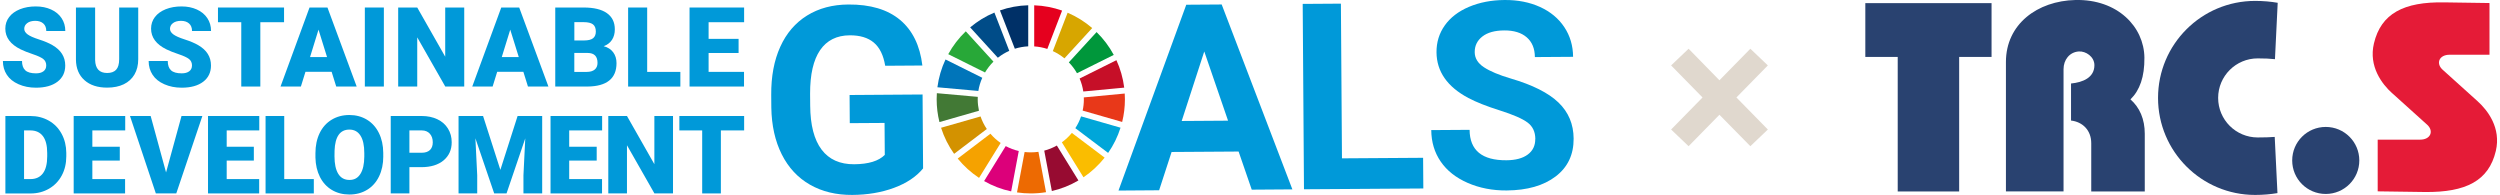 <svg width="513" height="40" viewBox="0 0 513 40" fill="none" xmlns="http://www.w3.org/2000/svg">
<path d="M189.41 34.57C188.013 36.268 186.025 37.593 183.453 38.544C180.882 39.495 178.028 39.98 174.892 39.999C171.599 40.019 168.705 39.324 166.213 37.901C163.72 36.478 161.791 34.406 160.42 31.685C159.049 28.957 158.333 25.751 158.274 22.059L158.255 19.475C158.228 15.679 158.845 12.387 160.111 9.6C161.371 6.813 163.208 4.676 165.609 3.187C168.01 1.699 170.831 0.945 174.079 0.925C178.592 0.892 182.128 1.948 184.687 4.079C187.245 6.21 188.774 9.331 189.272 13.443L181.643 13.495C181.282 11.318 180.495 9.731 179.294 8.728C178.093 7.725 176.447 7.233 174.354 7.246C171.69 7.266 169.663 8.282 168.286 10.289C166.908 12.302 166.219 15.285 166.232 19.239L166.252 21.672C166.278 25.659 167.059 28.669 168.587 30.695C170.116 32.721 172.347 33.724 175.272 33.705C178.218 33.685 180.311 33.042 181.557 31.783L181.511 25.226L174.374 25.272L174.334 19.495L189.312 19.39L189.417 34.57H189.41Z" fill="#0099D9"/>
<path d="M254.161 31.095L240.411 31.187L237.852 39.042L229.514 39.102L243.422 0.971L250.691 0.919L265.196 38.859L256.858 38.918L254.161 31.095ZM242.484 24.826L251.996 24.761L247.115 10.558L242.484 24.826Z" fill="#0099D9"/>
<path d="M275.371 32.492L292.021 32.38L292.067 38.675L267.577 38.839L267.314 0.801L275.154 0.748L275.371 32.492Z" fill="#0099D9"/>
<path d="M315.05 28.538C315.043 27.056 314.512 25.928 313.455 25.141C312.406 24.354 310.516 23.535 307.794 22.669C305.071 21.81 302.913 20.957 301.319 20.112C296.982 17.81 294.797 14.676 294.771 10.722C294.758 8.669 295.322 6.827 296.47 5.214C297.618 3.594 299.272 2.322 301.437 1.404C303.602 0.492 306.036 0.02 308.738 0.001C311.454 -0.019 313.882 0.46 316.014 1.43C318.146 2.401 319.806 3.778 320.993 5.561C322.181 7.345 322.784 9.384 322.797 11.659L314.958 11.712C314.945 9.968 314.387 8.617 313.285 7.66C312.183 6.702 310.634 6.23 308.647 6.243C306.731 6.256 305.242 6.669 304.185 7.489C303.129 8.309 302.604 9.377 302.611 10.702C302.618 11.941 303.247 12.971 304.5 13.797C305.753 14.623 307.59 15.397 310.018 16.112C314.485 17.423 317.746 19.062 319.799 21.036C321.853 23.01 322.889 25.476 322.909 28.433C322.929 31.724 321.702 34.315 319.222 36.203C316.742 38.092 313.396 39.049 309.178 39.082C306.252 39.101 303.582 38.583 301.168 37.528C298.753 36.472 296.91 35.016 295.637 33.16C294.358 31.305 293.715 29.148 293.695 26.695L301.561 26.643C301.588 30.839 304.113 32.925 309.132 32.885C310.995 32.872 312.452 32.485 313.488 31.718C314.531 30.951 315.043 29.889 315.036 28.531L315.05 28.538Z" fill="#0099D9"/>
<path d="M229.082 12.355L221.537 16.112C221.898 16.951 222.154 17.843 222.292 18.774L230.689 17.981C230.44 15.994 229.889 14.099 229.088 12.348" fill="#C60F28"/>
<path d="M222.409 20.381C222.409 21.174 222.324 21.948 222.16 22.695L230.269 25.023C230.636 23.535 230.833 21.981 230.833 20.381C230.833 19.981 230.82 19.587 230.794 19.194L222.396 19.987C222.396 20.118 222.403 20.25 222.403 20.381" fill="#E83819"/>
<path d="M221.837 23.875C221.542 24.735 221.148 25.554 220.656 26.302L227.387 31.377C228.483 29.803 229.342 28.066 229.933 26.203L221.831 23.875H221.837Z" fill="#00A6D9"/>
<path d="M202.123 14.879C202.602 14.066 203.185 13.312 203.855 12.649L198.18 6.427C196.75 7.79 195.536 9.371 194.578 11.115L202.129 14.872L202.123 14.879Z" fill="#28A838"/>
<path d="M216.043 10.485C216.902 10.879 217.703 11.384 218.424 11.974L224.119 5.758C222.617 4.466 220.917 3.397 219.074 2.61L216.043 10.479V10.485Z" fill="#D7A600"/>
<path d="M220.997 15.023L228.542 11.266C227.61 9.528 226.416 7.954 225.019 6.584L219.324 12.794C219.974 13.463 220.538 14.21 220.997 15.023Z" fill="#00973B"/>
<path d="M200.627 20.38C200.627 20.21 200.627 20.039 200.64 19.875L192.242 19.121C192.216 19.534 192.203 19.954 192.203 20.38C192.203 21.987 192.4 23.554 192.774 25.049L200.883 22.721C200.719 21.967 200.627 21.18 200.627 20.38Z" fill="#427935"/>
<path d="M219.941 27.278C219.344 28.006 218.656 28.649 217.895 29.206L222.329 36.38C223.976 35.265 225.439 33.901 226.672 32.347L219.948 27.278H219.941Z" fill="#FABD00"/>
<path d="M203.231 27.442L196.52 32.537C197.766 34.072 199.249 35.409 200.902 36.504L205.337 29.337C204.556 28.8 203.848 28.157 203.231 27.436" fill="#F5A200"/>
<path d="M200.757 18.663C200.908 17.712 201.184 16.807 201.564 15.961L194.02 12.204C193.187 13.974 192.616 15.895 192.354 17.908L200.757 18.663Z" fill="#0075BA"/>
<path d="M221.292 37.029L216.864 29.862C216.057 30.314 215.191 30.675 214.279 30.911L215.841 39.2C217.783 38.754 219.619 38.013 221.286 37.029" fill="#970B31"/>
<path d="M213.085 31.154C212.573 31.226 212.048 31.265 211.517 31.265C211.091 31.265 210.664 31.239 210.251 31.193L208.689 39.481C209.614 39.619 210.559 39.691 211.517 39.691C212.58 39.691 213.629 39.606 214.646 39.436L213.085 31.154Z" fill="#ED6A02"/>
<path d="M212.213 9.522C213.151 9.581 214.05 9.758 214.909 10.04L217.94 2.171C216.136 1.535 214.214 1.161 212.219 1.089V9.522H212.213Z" fill="#E5001E"/>
<path d="M209.051 30.99C208.106 30.767 207.207 30.426 206.374 29.98L201.939 37.154C203.645 38.131 205.508 38.852 207.49 39.272L209.051 30.99Z" fill="#DC007A"/>
<path d="M208.244 10C209.117 9.725 210.042 9.554 210.993 9.508V1.082C208.966 1.135 207.017 1.502 205.193 2.138L208.244 10Z" fill="#003067"/>
<path d="M202.495 26.472C201.957 25.685 201.524 24.82 201.21 23.895L193.107 26.216C193.724 28.151 194.629 29.947 195.784 31.567L202.495 26.472Z" fill="#D39200"/>
<path d="M204.766 11.843C205.481 11.279 206.262 10.807 207.102 10.433L204.051 2.577C202.234 3.338 200.561 4.368 199.078 5.62L204.759 11.849L204.766 11.843Z" fill="#004C88"/>
<path d="M9.49 13.45C9.49 12.879 9.286 12.433 8.88 12.112C8.473 11.791 7.764 11.463 6.747 11.122C5.731 10.781 4.897 10.453 4.248 10.132C2.142 9.102 1.092 7.679 1.092 5.876C1.092 4.978 1.355 4.184 1.88 3.496C2.404 2.807 3.146 2.276 4.104 1.889C5.061 1.509 6.137 1.319 7.338 1.319C8.538 1.319 9.549 1.529 10.474 1.942C11.399 2.355 12.12 2.952 12.632 3.719C13.144 4.486 13.4 5.365 13.4 6.355H9.496C9.496 5.693 9.293 5.181 8.886 4.82C8.479 4.46 7.935 4.276 7.239 4.276C6.544 4.276 5.986 4.434 5.586 4.742C5.179 5.05 4.976 5.443 4.976 5.916C4.976 6.329 5.199 6.709 5.645 7.043C6.091 7.384 6.872 7.732 7.994 8.093C9.116 8.453 10.034 8.84 10.756 9.26C12.508 10.27 13.387 11.66 13.387 13.437C13.387 14.853 12.849 15.968 11.779 16.781C10.71 17.587 9.24 17.994 7.377 17.994C6.065 17.994 4.871 17.758 3.808 17.286C2.739 16.814 1.939 16.171 1.401 15.345C0.863 14.525 0.594 13.581 0.594 12.512H4.517C4.517 13.378 4.74 14.02 5.193 14.433C5.639 14.847 6.373 15.05 7.384 15.05C8.033 15.05 8.538 14.912 8.919 14.63C9.293 14.348 9.483 13.961 9.483 13.456L9.49 13.45Z" fill="#0099D9"/>
<path d="M28.364 1.542V12.158C28.364 13.358 28.108 14.4 27.596 15.279C27.084 16.158 26.35 16.826 25.392 17.292C24.434 17.751 23.299 17.981 21.994 17.981C20.019 17.981 18.464 17.469 17.323 16.446C16.181 15.423 15.604 14.02 15.584 12.236V1.542H19.52V12.315C19.566 14.092 20.386 14.977 21.994 14.977C22.8 14.977 23.417 14.754 23.831 14.309C24.244 13.863 24.454 13.141 24.454 12.138V1.542H28.364Z" fill="#0099D9"/>
<path d="M39.398 13.45C39.398 12.879 39.194 12.433 38.788 12.112C38.381 11.791 37.672 11.463 36.656 11.122C35.639 10.781 34.806 10.453 34.156 10.132C32.05 9.102 31 7.679 31 5.876C31 4.978 31.263 4.184 31.788 3.496C32.313 2.807 33.054 2.276 34.012 1.889C34.97 1.509 36.045 1.319 37.246 1.319C38.447 1.319 39.457 1.529 40.382 1.942C41.307 2.355 42.029 2.952 42.54 3.719C43.052 4.486 43.308 5.365 43.308 6.355H39.404C39.404 5.693 39.201 5.181 38.794 4.82C38.388 4.46 37.843 4.276 37.148 4.276C36.452 4.276 35.895 4.434 35.495 4.742C35.088 5.05 34.884 5.443 34.884 5.916C34.884 6.329 35.107 6.709 35.553 7.043C36 7.384 36.78 7.732 37.902 8.093C39.024 8.453 39.942 8.84 40.664 9.26C42.416 10.27 43.295 11.66 43.295 13.437C43.295 14.853 42.757 15.968 41.688 16.781C40.618 17.587 39.149 17.994 37.285 17.994C35.973 17.994 34.779 17.758 33.717 17.286C32.647 16.814 31.847 16.171 31.309 15.345C30.771 14.525 30.502 13.581 30.502 12.512H34.425C34.425 13.378 34.648 14.02 35.101 14.433C35.547 14.847 36.282 15.05 37.292 15.05C37.941 15.05 38.447 14.912 38.827 14.63C39.201 14.348 39.391 13.961 39.391 13.456L39.398 13.45Z" fill="#0099D9"/>
<path d="M58.287 4.558H53.419V17.758H49.509V4.558H44.727V1.542H58.287V4.558Z" fill="#0099D9"/>
<path d="M68.041 14.728H62.682L61.743 17.758H57.565L63.515 1.542H67.195L73.191 17.758H68.993L68.048 14.728H68.041ZM63.62 11.712H67.11L65.358 6.086L63.62 11.712Z" fill="#0099D9"/>
<path d="M78.769 17.758H74.865V1.542H78.769V17.758Z" fill="#0099D9"/>
<path d="M95.261 17.758H91.371L85.617 7.666V17.758H81.707V1.542H85.617L91.357 11.633V1.542H95.261V17.758Z" fill="#0099D9"/>
<path d="M107.385 14.728H102.025L101.087 17.758H96.908L102.859 1.542H106.539L112.535 17.758H108.337L107.392 14.728H107.385ZM102.964 11.712H106.454L104.702 6.086L102.964 11.712Z" fill="#0099D9"/>
<path d="M113.939 17.758V1.542H119.765C121.851 1.542 123.439 1.922 124.528 2.689C125.617 3.456 126.162 4.564 126.162 6.02C126.162 6.86 125.971 7.574 125.584 8.171C125.197 8.768 124.626 9.2 123.879 9.482C124.725 9.705 125.374 10.118 125.827 10.728C126.28 11.338 126.509 12.079 126.509 12.958C126.509 14.545 126.004 15.738 125 16.538C123.997 17.338 122.501 17.744 120.526 17.758H113.939ZM117.849 8.302H119.89C120.743 8.296 121.353 8.138 121.72 7.83C122.081 7.522 122.265 7.076 122.265 6.479C122.265 5.791 122.068 5.299 121.674 4.997C121.281 4.696 120.644 4.545 119.772 4.545H117.856V8.296L117.849 8.302ZM117.849 10.866V14.754H120.415C121.123 14.754 121.661 14.591 122.042 14.269C122.422 13.948 122.612 13.489 122.612 12.905C122.612 11.555 121.937 10.873 120.598 10.866H117.856H117.849Z" fill="#0099D9"/>
<path d="M132.801 14.754H139.61V17.764H128.891V1.542H132.801V14.754Z" fill="#0099D9"/>
<path d="M151.558 10.873H145.404V14.748H152.673V17.758H141.494V1.542H152.693V4.558H145.404V7.974H151.558V10.873Z" fill="#0099D9"/>
<path d="M1.105 39.692V23.803H6.229C7.633 23.803 8.899 24.125 10.021 24.761C11.143 25.397 12.015 26.295 12.645 27.456C13.275 28.616 13.59 29.915 13.603 31.357V32.085C13.603 33.541 13.295 34.846 12.678 36C12.061 37.154 11.195 38.052 10.08 38.708C8.965 39.357 7.718 39.692 6.341 39.698H1.105V39.692ZM4.937 26.761V36.747H6.269C7.364 36.747 8.21 36.354 8.801 35.574C9.391 34.793 9.687 33.626 9.687 32.085V31.397C9.687 29.862 9.391 28.702 8.801 27.928C8.21 27.154 7.351 26.761 6.223 26.761H4.937Z" fill="#0099D9"/>
<path d="M24.579 32.951H18.95V36.747H25.668V39.692H15.119V23.803H25.695V26.761H18.95V30.111H24.579V32.951Z" fill="#0099D9"/>
<path d="M34.079 35.37L37.247 23.803H41.525L36.171 39.692H31.979L26.672 23.803H30.916L34.072 35.37H34.079Z" fill="#0099D9"/>
<path d="M52.087 32.951H46.517V36.747H53.182V39.692H42.685V23.803H53.202V26.761H46.517V30.111H52.087V32.951Z" fill="#0099D9"/>
<path d="M58.325 36.747H64.394V39.692H54.494V23.803H58.325V36.747Z" fill="#0099D9"/>
<path d="M78.65 32.078C78.65 33.626 78.361 35.003 77.784 36.197C77.207 37.39 76.393 38.308 75.33 38.95C74.274 39.593 73.067 39.914 71.709 39.914C70.351 39.914 69.157 39.606 68.107 38.983C67.058 38.36 66.244 37.469 65.653 36.315C65.07 35.16 64.761 33.829 64.728 32.334V31.442C64.728 29.888 65.017 28.511 65.588 27.325C66.159 26.138 66.979 25.22 68.048 24.57C69.118 23.921 70.331 23.6 71.689 23.6C73.047 23.6 74.235 23.921 75.291 24.557C76.347 25.2 77.167 26.111 77.751 27.292C78.335 28.472 78.63 29.829 78.643 31.357V32.085L78.65 32.078ZM74.753 31.41C74.753 29.829 74.49 28.629 73.959 27.816C73.434 26.997 72.673 26.59 71.696 26.59C69.773 26.59 68.757 28.033 68.652 30.911L68.638 32.078C68.638 33.633 68.894 34.833 69.413 35.672C69.931 36.511 70.698 36.924 71.715 36.924C72.732 36.924 73.428 36.511 73.953 35.692C74.477 34.872 74.74 33.685 74.753 32.144V31.41Z" fill="#0099D9"/>
<path d="M84.009 34.302V39.692H80.178V23.803H86.522C87.735 23.803 88.811 24.026 89.749 24.472C90.688 24.918 91.409 25.554 91.921 26.381C92.433 27.207 92.689 28.144 92.689 29.194C92.689 30.741 92.131 31.98 91.022 32.911C89.913 33.836 88.391 34.302 86.45 34.302H84.002H84.009ZM84.009 31.344H86.522C87.263 31.344 87.827 31.161 88.221 30.787C88.608 30.413 88.805 29.895 88.805 29.213C88.805 28.472 88.601 27.875 88.201 27.436C87.801 26.99 87.257 26.767 86.561 26.761H84.009V31.344Z" fill="#0099D9"/>
<path d="M99.126 23.803L102.675 34.859L106.211 23.803H111.256V39.692H107.411V35.98L107.785 28.387L103.941 39.692H101.409L97.551 28.374L97.925 35.98V39.692H94.094V23.803H99.126Z" fill="#0099D9"/>
<path d="M122.442 32.951H116.8V36.747H123.538V39.692H112.969V23.803H123.557V26.761H116.8V30.111H122.442V32.951Z" fill="#0099D9"/>
<path d="M138.101 39.692H134.289L128.654 29.803V39.692H124.822V23.803H128.654L134.276 33.692V23.803H138.101V39.692Z" fill="#0099D9"/>
<path d="M152.691 26.761H147.922V39.692H144.09V26.761H139.406V23.803H152.698V26.761H152.691Z" fill="#0099D9"/>
<path d="M342.91 26.576L349.361 20L342.91 13.424L346.501 10L352.827 16.472L359.173 10L362.764 13.424L356.313 20L362.764 26.576L359.173 30L352.826 23.549L346.5 30L342.91 26.576Z" fill="#E0D8CE"/>
<g clip-path="url(#clip0_2119_25782)">
<path d="M466.772 28.093C465.81 28.168 464.66 28.206 463.286 28.206C458.8 28.206 455.163 24.574 455.163 20.093C455.163 15.613 458.8 11.981 463.286 11.981C464.685 11.981 465.847 12.031 466.822 12.143L467.384 0.574C465.947 0.324 464.41 0.187 462.748 0.187C451.74 0.187 442.83 9.098 442.83 20.093C442.83 31.089 451.752 40 462.748 40C464.385 40 465.91 39.862 467.334 39.625L466.772 28.093Z" fill="#294270"/>
<path d="M408.667 0.637H382.764V11.682H389.411V39.289H402.02V11.682H408.667V0.637Z" fill="#294270"/>
<path d="M490.888 19.145C488.789 17.261 486.015 13.641 487.127 8.924C488.577 2.771 493.25 0.337 501.61 0.487L510.844 0.624V11.233H502.647C500.523 11.233 499.798 12.98 501.197 14.278L508.382 20.755C510.482 22.64 513.256 26.259 512.144 30.977C510.694 37.13 505.958 39.476 497.661 39.401L487.902 39.264V28.655H496.624C498.748 28.655 499.473 26.908 498.073 25.61L490.888 19.133V19.145Z" fill="#E51B37"/>
<path d="M437.183 20.381C439.083 18.521 440.07 15.763 440.032 11.832C439.97 5.517 434.534 -0.199 425.862 0C418.077 0.187 411.617 4.942 411.617 12.718V39.276H423.438V14.203C423.438 12.256 424.675 10.696 426.562 10.559C428.024 10.459 429.773 11.645 429.773 13.379C429.773 15.925 427.399 16.899 424.975 17.136V24.736C427.349 25.011 429.124 26.721 429.124 29.392V39.289H440.107V27.457C440.107 24.45 439.07 22.066 437.171 20.393L437.183 20.381Z" fill="#294270"/>
<path d="M484.13 32.924C484.13 36.718 481.056 39.8 477.245 39.8C473.433 39.8 470.359 36.73 470.359 32.924C470.359 29.117 473.433 26.047 477.245 26.047C481.056 26.047 484.13 29.13 484.13 32.924Z" fill="#294270"/>
</g>
<defs>
<clipPath id="clip0_2119_25782">
<rect width="129.643" height="40" fill="white" transform="translate(382.764)"/>
</clipPath>
</defs>
</svg>
